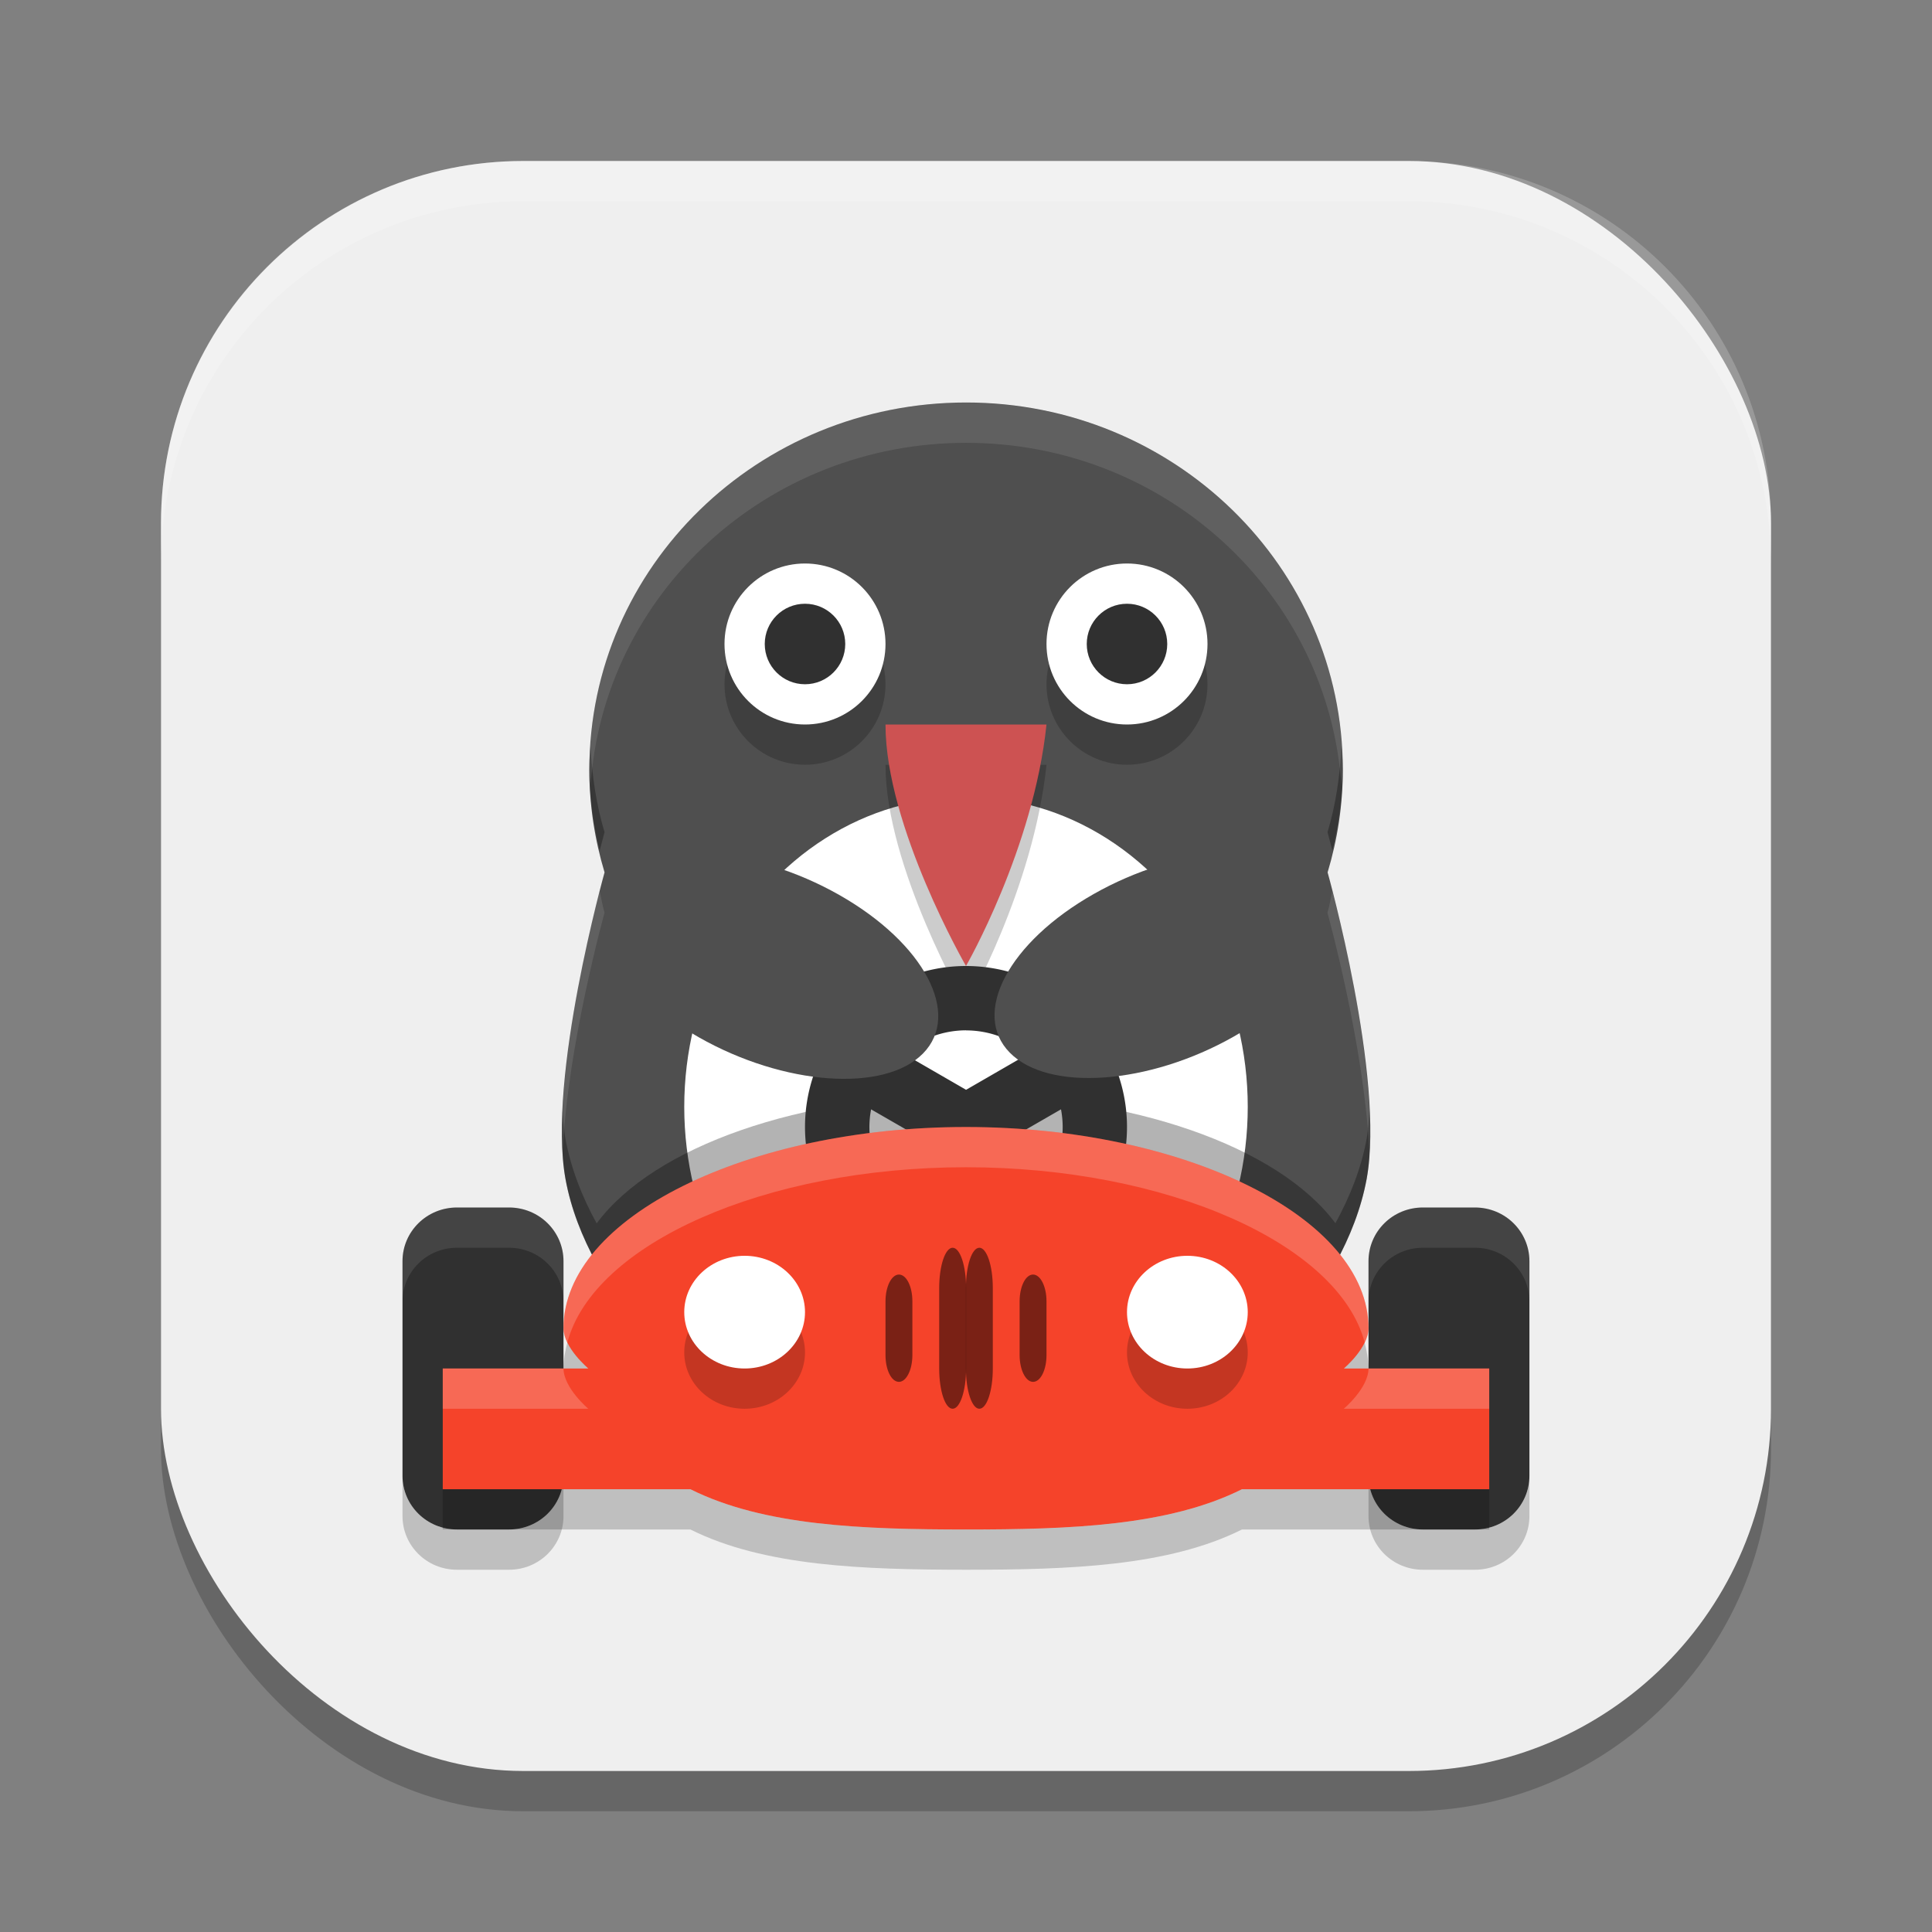 <?xml version="1.0" encoding="UTF-8" standalone="no"?>
<!-- Created with Inkscape (http://www.inkscape.org/) -->

<svg
   width="24"
   height="24"
   viewBox="0 0 24 24"
   version="1.1"
   id="svg5"
   inkscape:version="1.3.2 (091e20ef0f, 2023-11-25, custom)"
   sodipodi:docname="supertuxkart.svg"
   xmlns:inkscape="http://www.inkscape.org/namespaces/inkscape"
   xmlns:sodipodi="http://sodipodi.sourceforge.net/DTD/sodipodi-0.dtd"
   xmlns="http://www.w3.org/2000/svg"
   xmlns:svg="http://www.w3.org/2000/svg">
  <rect x="0" y="0" width="24" height="24" fill="#808080" stroke="none"/>
  <sodipodi:namedview
     id="namedview7"
     pagecolor="#ffffff"
     bordercolor="#000000"
     borderopacity="0.25"
     inkscape:showpageshadow="2"
     inkscape:pageopacity="0.0"
     inkscape:pagecheckerboard="0"
     inkscape:deskcolor="#d1d1d1"
     inkscape:document-units="px"
     showgrid="false"
     inkscape:zoom="33.125"
     inkscape:cx="11.984906"
     inkscape:cy="12"
     inkscape:window-width="1920"
     inkscape:window-height="1008"
     inkscape:window-x="0"
     inkscape:window-y="0"
     inkscape:window-maximized="1"
     inkscape:current-layer="svg5" />
  <defs
     id="defs2" />
  <rect
     style="opacity:0.2;fill:#000000;stroke-width:1.429;stroke-linecap:square"
     id="rect234"
     width="20"
     height="20"
     x="2"
     y="2.5"
     ry="4.5" />
  <rect
     style="fill:#efefef;fill-opacity:1;stroke-width:1.429;stroke-linecap:square"
     id="rect396"
     width="20"
     height="20"
     x="2"
     y="2"
     ry="4.5" />
  <path
     fill="#303030"
     d="M 5.677,15 C 5.302,15 5,15.298 5,15.667 v 2.666 c 0,0.369 0.302,0.667 0.677,0.667 h 0.646 c 0.375,0 0.677,-0.298 0.677,-0.667 v -2.666 c 0,-0.369 -0.302,-0.667 -0.677,-0.667 z m 11.999,0 c -0.375,0 -0.676,0.298 -0.676,0.667 v 2.666 c 0,0.369 0.301,0.667 0.676,0.667 h 0.647 c 0.374,0 0.676,-0.298 0.676,-0.667 v -2.666 c 0,-0.369 -0.302,-0.667 -0.677,-0.667 h -0.647 z"
     id="path1"
     style="stroke-width:0.5" />
  <path
     opacity="0.2"
     d="m 5,18.333 v 0.5 c 0,0.369 0.302,0.667 0.677,0.667 h 0.646 c 0.375,0 0.677,-0.298 0.677,-0.667 v -0.5 c 0,0.369 -0.302,0.667 -0.677,0.667 H 5.677 C 5.302,19 5,18.702 5,18.333 Z m 12,0 v 0.5 c 0,0.369 0.301,0.667 0.676,0.667 h 0.647 c 0.374,0 0.676,-0.298 0.676,-0.667 v -0.5 c 0,0.369 -0.302,0.667 -0.677,0.667 h -0.647 c -0.374,0 -0.675,-0.298 -0.675,-0.667 z"
     id="path2"
     style="fill:#000000;stroke-width:0.5" />
  <path
     d="m 12.001,5 c -2.584,0 -4.68,2.041 -4.68,4.561 0,0.443 0.067,0.87 0.189,1.276 0,0 -0.716,2.55 -0.485,3.809 0.067,0.367 0.206,0.72 0.388,1.052 0.712,-0.959 2.541,-1.596 4.587,-1.598 2.045,6e-4 3.875,0.636 4.589,1.595 0.182,-0.332 0.32,-0.684 0.388,-1.049 0.231,-1.259 -0.485,-3.809 -0.485,-3.809 0.122,-0.405 0.189,-0.832 0.189,-1.276 C 16.68,7.042 14.586,5 12.001,5 Z"
     id="path3"
     style="fill:#4f4f4f;stroke-width:0.35" />
  <circle
     opacity="0.2"
     cx="10"
     cy="8.5"
     r="1"
     id="circle4"
     style="fill:#000000;stroke-width:0.5" />
  <circle
     fill="#ffffff"
     cx="10"
     cy="8"
     r="1"
     id="circle5"
     style="stroke-width:0.5" />
  <circle
     opacity="0.2"
     cx="14"
     cy="8.5"
     r="1"
     id="circle6"
     style="fill:#000000;stroke-width:0.5" />
  <circle
     fill="#ffffff"
     cx="14"
     cy="8"
     r="1"
     id="circle7"
     style="stroke-width:0.5" />
  <ellipse
     fill="#ffffff"
     cx="12"
     cy="13.75"
     rx="3.5"
     ry="3.85"
     id="ellipse7"
     style="stroke-width:0.5" />
  <path
     opacity="0.3"
     d="m 7.336,9.264 c -0.007,0.099 -0.016,0.197 -0.016,0.297 0,0.348 0.052,0.683 0.129,1.008 0.023,-0.088 0.061,-0.231 0.061,-0.231 C 7.407,9.995 7.353,9.633 7.336,9.263 Z m 9.328,0.003 c -0.018,0.369 -0.07,0.729 -0.173,1.07 0,0 0.037,0.144 0.061,0.231 0.077,-0.325 0.128,-0.66 0.128,-1.008 0,-0.099 -0.009,-0.196 -0.016,-0.294 z m -4.664,4.333 C 9.954,13.601 8.124,14.238 7.412,15.197 7.229,14.865 7.092,14.512 7.024,14.145 7.004,14.036 6.999,13.906 6.992,13.779 c -0.015,0.317 -0.013,0.62 0.032,0.866 0.067,0.367 0.205,0.719 0.388,1.052 0.712,-0.959 2.542,-1.596 4.588,-1.597 2.045,6e-4 3.875,0.637 4.589,1.596 0.182,-0.332 0.321,-0.684 0.388,-1.05 0.045,-0.247 0.047,-0.549 0.032,-0.866 -0.007,0.127 -0.012,0.257 -0.032,0.366 -0.067,0.366 -0.206,0.717 -0.388,1.049 -0.714,-0.958 -2.543,-1.594 -4.589,-1.594 z"
     id="path7"
     style="fill:#000000;stroke-width:0.5" />
  <circle
     fill="#303030"
     cx="10"
     cy="8"
     r="0.5"
     id="circle8"
     style="stroke-width:0.5" />
  <circle
     fill="#303030"
     cx="14"
     cy="8"
     r="0.5"
     id="circle9"
     style="stroke-width:0.5" />
  <path
     opacity="0.2"
     d="m 11,9.5 h 2 c -0.16,1.541 -1,3 -1,3 0,0 -1,-1.732 -1,-3 z"
     id="path9"
     style="fill:#000000;stroke-width:0.5" />
  <path
     fill="#cd5252"
     d="m 11,9 h 2 c -0.16,1.541 -1,3 -1,3 0,0 -1,-1.732 -1,-3 z"
     id="path10"
     style="stroke-width:0.5" />
  <path
     fill="#303030"
     d="m 12,12 a 2,2 0 0 0 -2,2 2,2 0 0 0 2,2 2,2 0 0 0 2,-2 2,2 0 0 0 -2,-2 z m 0,0.8 a 1.2,1.2 0 0 1 0.78,0.288 l -0.779,0.45 -0.779,-0.45 a 1.2,1.2 0 0 1 0.779,-0.289 z m 1.18,0.98 a 1.2,1.2 0 0 1 0.021,0.22 1.2,1.2 0 0 1 -0.8,1.13 v -0.9 l 0.78,-0.45 z m -2.359,8e-4 0.779,0.449 v 0.899 a 1.2,1.2 0 0 1 -0.8,-1.129 1.2,1.2 0 0 1 0.021,-0.219 z"
     id="path11"
     style="stroke-width:0.5" />
  <path
     fill="#f5432a"
     d="m 12,14 c -2.706,0 -5,1.119 -5,2.5 0.001,0.242 0.308,0.5 0.308,0.5 h -1.808 v 1.5 h 3.077 c 0.914,0.457 2.143,0.499 3.423,0.5 1.282,-2.33e-4 2.512,-0.042 3.428,-0.5 h 3.072 v -1.5 h -1.806 c 0,0 0.306,-0.258 0.306,-0.5 0,-1.381 -2.294,-2.5 -5,-2.5 z"
     id="path12"
     style="stroke-width:0.5" />
  <ellipse
     fill="#4f4f4f"
     cx="-5.922"
     cy="15.76"
     rx="1.242"
     ry="2.197"
     transform="matrix(0.702,-0.712,0.87,0.494,0,0)"
     id="ellipse12"
     style="stroke-width:0.5" />
  <ellipse
     fill="#4f4f4f"
     cx="-18.188"
     cy="-1.94"
     rx="1.242"
     ry="2.197"
     transform="matrix(-0.702,-0.712,-0.87,0.494,0,0)"
     id="ellipse13"
     style="stroke-width:0.5" />
  <ellipse
     opacity="0.2"
     cx="9.25"
     cy="16.8"
     rx="0.75"
     ry="0.7"
     id="ellipse14"
     style="fill:#000000;stroke-width:0.5" />
  <ellipse
     fill="#ffffff"
     cx="9.25"
     cy="16.3"
     rx="0.75"
     ry="0.7"
     id="ellipse15"
     style="stroke-width:0.5" />
  <ellipse
     opacity="0.2"
     cx="14.75"
     cy="16.8"
     rx="0.75"
     ry="0.7"
     id="ellipse16"
     style="fill:#000000;stroke-width:0.5" />
  <ellipse
     fill="#ffffff"
     cx="14.75"
     cy="16.3"
     rx="0.75"
     ry="0.7"
     id="ellipse17"
     style="stroke-width:0.5" />
  <path
     opacity="0.5"
     d="m 11.834,15.5 c -0.092,0 -0.167,0.223 -0.167,0.5 v 1 c 0,0.277 0.074,0.5 0.167,0.5 0.092,0 0.167,-0.223 0.167,-0.5 v -1 c 0,-0.277 -0.074,-0.5 -0.167,-0.5 z m -0.667,0.333 c -0.092,0 -0.167,0.148 -0.167,0.333 v 0.667 c 0,0.185 0.074,0.333 0.167,0.333 0.092,0 0.167,-0.149 0.167,-0.333 v -0.667 c 0,-0.185 -0.074,-0.333 -0.167,-0.333 z"
     id="path17"
     style="fill:#000000;stroke-width:0.5" />
  <path
     opacity="0.5"
     d="m 12.166,15.5 c 0.092,0 0.167,0.223 0.167,0.5 v 1 c 0,0.277 -0.074,0.5 -0.167,0.5 -0.092,0 -0.167,-0.223 -0.167,-0.5 v -1 c 0,-0.277 0.074,-0.5 0.167,-0.5 z m 0.667,0.333 c 0.092,0 0.167,0.148 0.167,0.333 v 0.667 c 0,0.185 -0.074,0.333 -0.167,0.333 -0.092,0 -0.167,-0.149 -0.167,-0.333 v -0.667 c 0,-0.185 0.074,-0.333 0.167,-0.333 z"
     id="path18"
     style="fill:#000000;stroke-width:0.5" />
  <path
     fill="#ffffff"
     opacity="0.1"
     d="m 12.001,5 c -2.584,0 -4.681,2.041 -4.681,4.561 0,0.069 0.012,0.135 0.016,0.203 0.158,-2.38 2.183,-4.263 4.665,-4.263 2.483,0 4.507,1.885 4.663,4.267 0.003,-0.069 0.016,-0.136 0.016,-0.206 0,-2.519 -2.094,-4.56 -4.678,-4.56 z m -4.552,6.069 c -0.129,0.49 -0.518,2.084 -0.457,3.211 0.061,-1.3 0.518,-2.942 0.518,-2.942 -0.026,-0.087 -0.04,-0.179 -0.061,-0.268 z m 9.102,0 c -0.021,0.089 -0.034,0.181 -0.061,0.269 0,0 0.456,1.642 0.518,2.942 0.061,-1.126 -0.328,-2.721 -0.457,-3.211 z"
     id="path19"
     style="stroke-width:0.5" />
  <path
     fill="#ffffff"
     opacity="0.2"
     d="m 12,14 c -2.706,0 -5,1.119 -5,2.5 2.81e-4,0.059 0.02,0.119 0.048,0.176 0.326,-1.228 2.462,-2.176 4.952,-2.176 2.492,0 4.629,0.95 4.953,2.178 0.028,-0.058 0.047,-0.118 0.047,-0.178 0,-1.381 -2.294,-2.5 -5,-2.5 z m -6.5,3 v 0.5 h 1.808 c 0,0 -0.306,-0.258 -0.308,-0.5 z m 11.5,0 c -7e-4,0.242 -0.307,0.5 -0.307,0.5 h 1.806 v -0.5 h -1.5 z"
     id="path20"
     style="stroke-width:0.5" />
  <path
     opacity="0.2"
     d="M 7.048,16.676 C 7.02,16.782 7,16.89 7,17 h 0.308 c 0,0 -0.174,-0.148 -0.26,-0.324 z m 9.905,0.002 c -0.086,0.175 -0.26,0.322 -0.26,0.322 h 0.306 c 0,-0.109 -0.019,-0.217 -0.047,-0.322 z m -11.454,1.822 v 0.5 H 8.577 c 0.914,0.457 2.143,0.499 3.423,0.5 1.282,-2.33e-4 2.512,-0.042 3.428,-0.5 h 3.072 v -0.5 h -3.072 c -0.915,0.458 -2.146,0.5 -3.428,0.5 -1.28,-10e-4 -2.509,-0.043 -3.423,-0.5 H 5.5 Z"
     id="path21"
     style="fill:#000000;stroke-width:0.5" />
  <path
     fill="#ffffff"
     opacity="0.1"
     d="M 5.677,15 C 5.302,15 5,15.298 5,15.667 v 0.5 c 0,-0.369 0.302,-0.667 0.677,-0.667 h 0.646 c 0.375,0 0.677,0.298 0.677,0.667 v -0.5 c 0,-0.369 -0.302,-0.667 -0.677,-0.667 z m 11.999,0 c -0.375,0 -0.676,0.298 -0.676,0.667 v 0.5 c 0,-0.369 0.301,-0.667 0.676,-0.667 h 0.647 c 0.374,0 0.676,0.298 0.676,0.667 v -0.5 c 0,-0.369 -0.302,-0.667 -0.677,-0.667 h -0.647 z"
     id="path22"
     style="stroke-width:0.5" />
  <path
     id="path1040"
     style="opacity:0.2;fill:#ffffff;stroke-width:4;stroke-linecap:square"
     d="M 6.5,2 C 4.007,2 2,4.007 2,6.5 V 7 C 2,4.507 4.007,2.5 6.5,2.5 h 11 C 19.993,2.5 22,4.507 22,7 V 6.5 C 22,4.007 19.993,2 17.5,2 Z" />
</svg>
